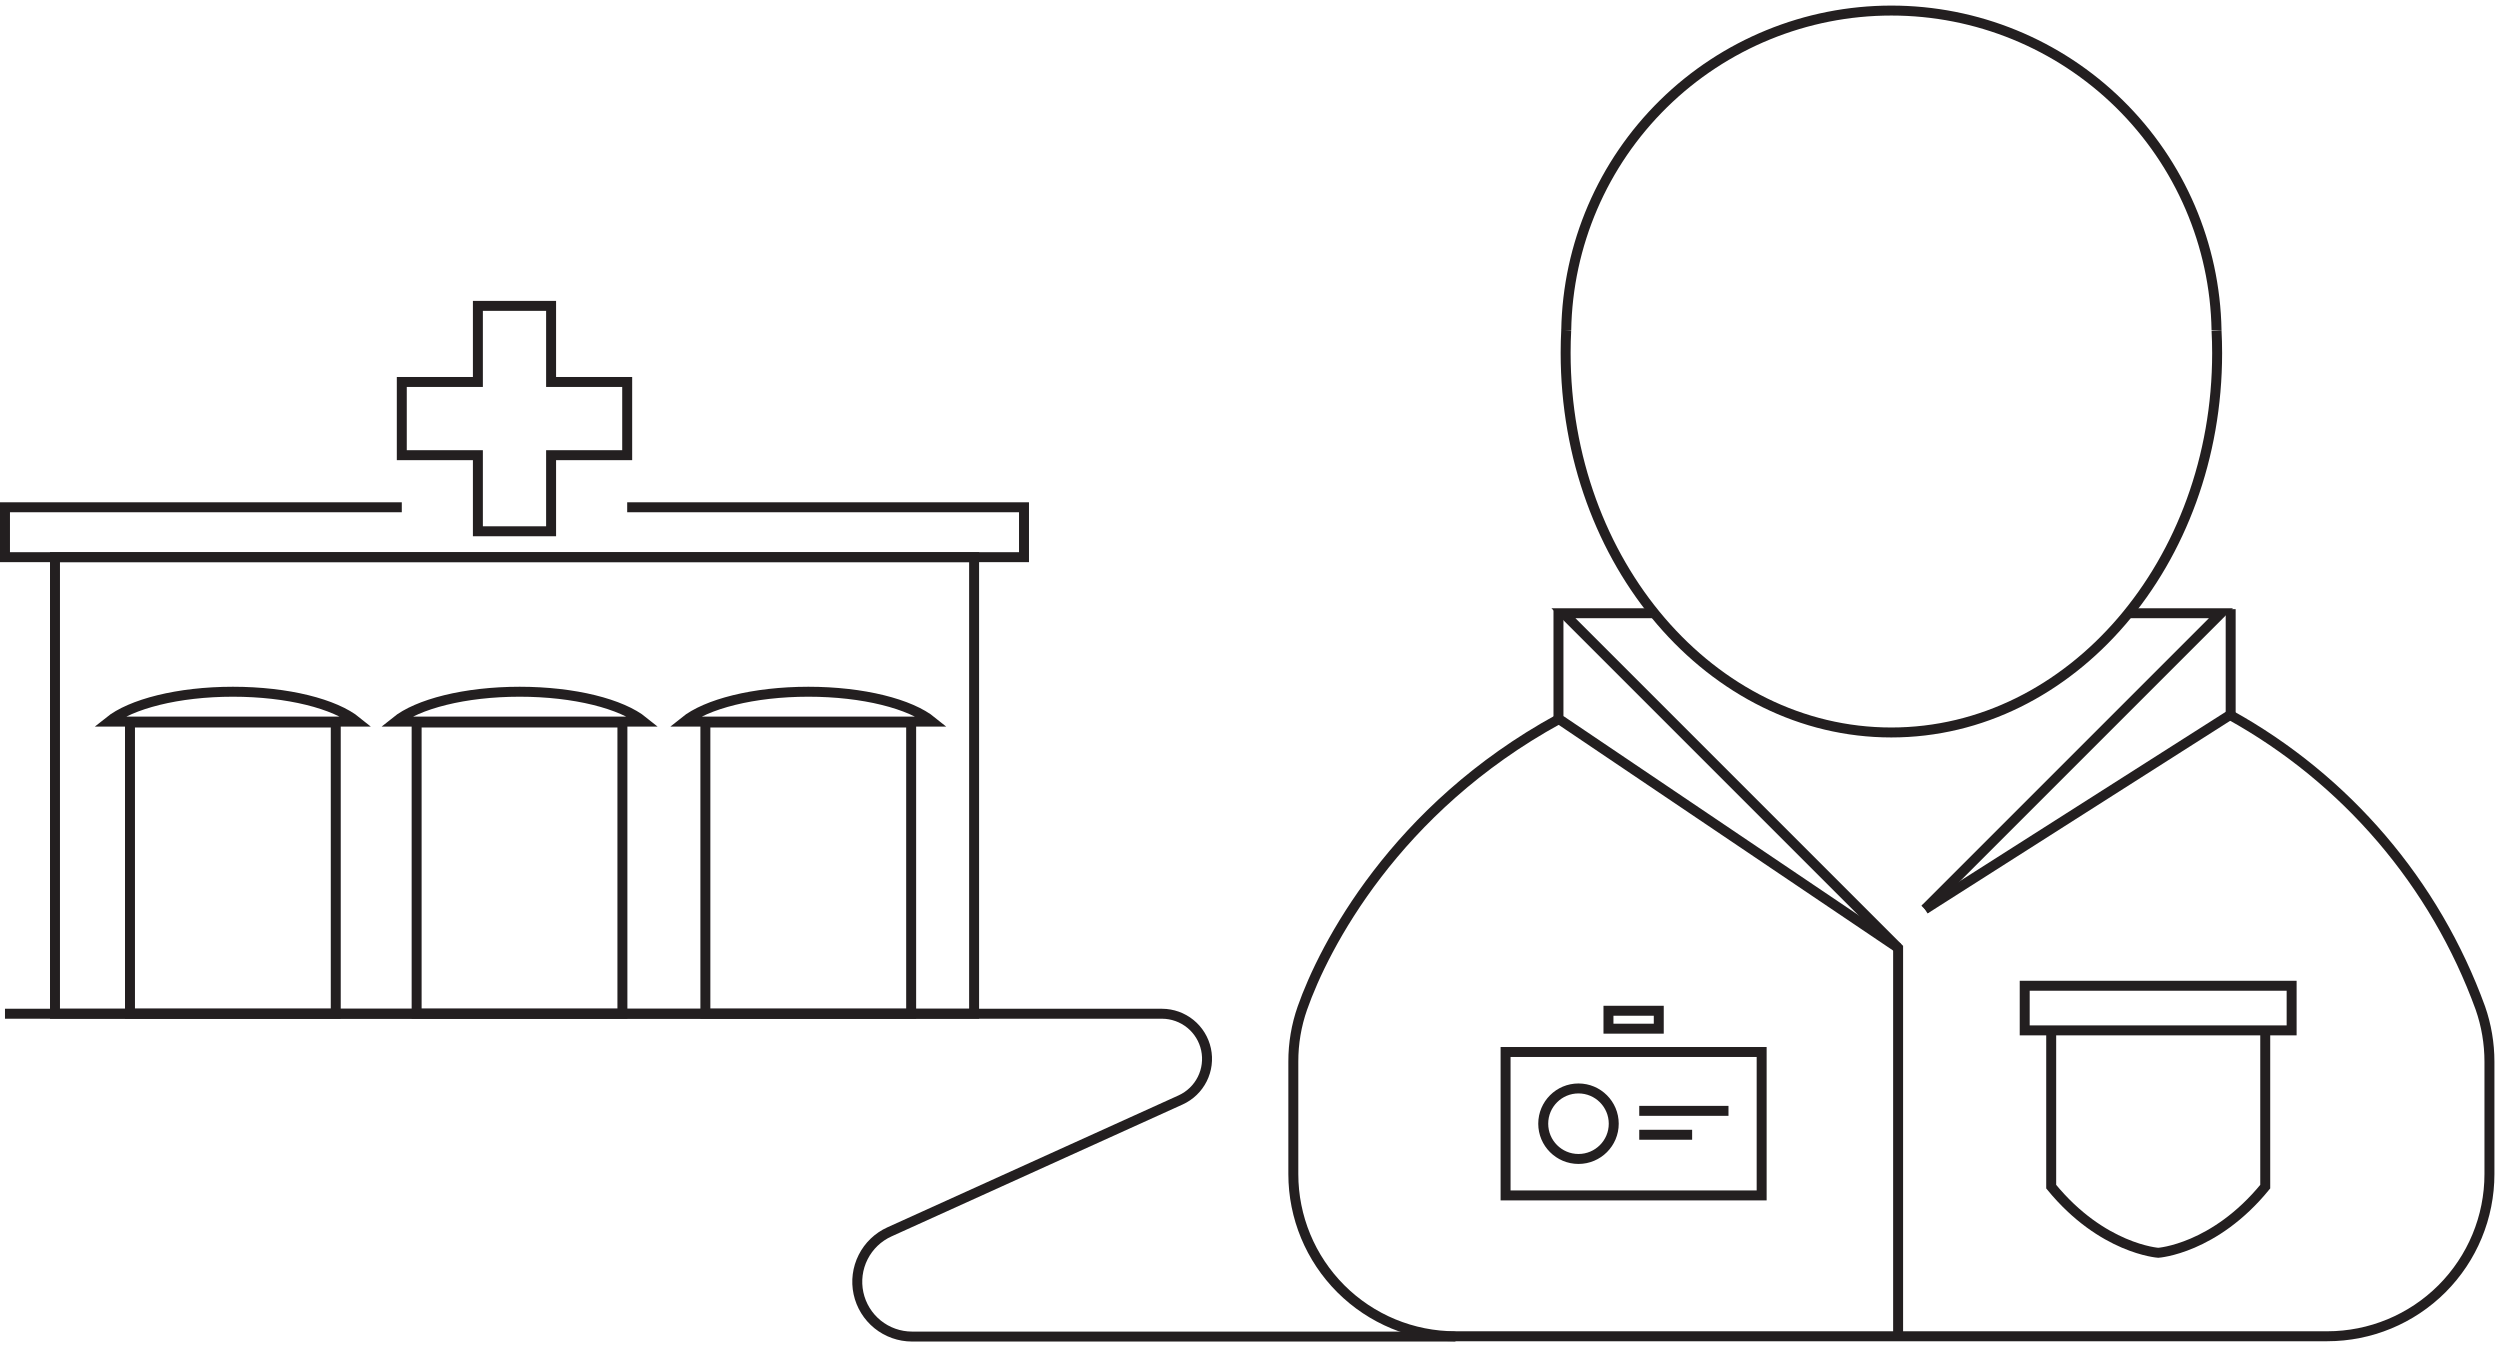 <svg width="251" height="135" viewBox="0 0 251 135" fill="none" xmlns="http://www.w3.org/2000/svg">
<g clip-path="url(#clip0_3386_3272)">
<path d="M156.48 72.21C140.04 81.21 132.92 95.05 130.76 101.21C130.153 102.939 129.846 104.758 129.85 106.59V117.88C129.85 122.198 131.565 126.339 134.618 129.392C137.672 132.445 141.812 134.16 146.13 134.16H233.66C237.978 134.16 242.119 132.445 245.172 129.392C248.225 126.339 249.94 122.198 249.94 117.88V106.59C249.94 104.759 249.632 102.94 249.03 101.21C244.477 88.678 235.539 78.22 223.87 71.77" stroke="#231F20" stroke-miterlimit="10"/>
<path d="M157.25 33.14C157.21 33.893 157.19 34.653 157.19 35.42C157.19 56.48 171.83 73.54 189.89 73.54C207.95 73.54 222.6 56.45 222.6 35.45C222.6 34.683 222.58 33.923 222.54 33.17" stroke="#231F20" stroke-miterlimit="10"/>
<path d="M97.8 55.94H5.52V101.78H97.8V55.94Z" stroke="#231F20" stroke-miterlimit="10"/>
<path d="M33.71 72.54H13.05V101.78H33.71V72.54Z" stroke="#231F20" stroke-miterlimit="10"/>
<path d="M62.49 72.54H41.83V101.78H62.49V72.54Z" stroke="#231F20" stroke-miterlimit="10"/>
<path d="M91.48 72.54H70.82V101.78H91.48V72.54Z" stroke="#231F20" stroke-miterlimit="10"/>
<path d="M35.82 72.45C33.63 70.67 28.89 69.45 23.38 69.45C17.87 69.45 13.14 70.68 10.94 72.45H35.82Z" stroke="#231F20" stroke-miterlimit="10"/>
<path d="M64.61 72.45C62.41 70.67 57.68 69.45 52.17 69.45C46.66 69.45 41.92 70.68 39.73 72.45H64.61Z" stroke="#231F20" stroke-miterlimit="10"/>
<path d="M93.59 72.45C91.4 70.67 86.66 69.45 81.16 69.45C75.66 69.45 70.91 70.68 68.72 72.45H93.59Z" stroke="#231F20" stroke-miterlimit="10"/>
<path d="M0.5 101.78H116.68C117.712 101.785 118.711 102.143 119.513 102.793C120.314 103.444 120.869 104.349 121.086 105.358C121.303 106.367 121.169 107.42 120.706 108.342C120.243 109.264 119.479 110.001 118.54 110.43L89.3 123.68C88.156 124.198 87.223 125.093 86.658 126.215C86.093 127.337 85.928 128.618 86.192 129.846C86.456 131.075 87.133 132.175 88.109 132.966C89.086 133.756 90.304 134.188 91.56 134.19H146.13" stroke="#231F20" stroke-miterlimit="10"/>
<path d="M62.97 38.35H55.33V30.71H47.98V38.35H40.34V45.7H47.98V53.34H55.33V45.7H62.97V38.35Z" stroke="#231F20" stroke-miterlimit="10"/>
<path d="M157.25 33.14C157.4 24.581 160.905 16.423 167.011 10.423C173.117 4.423 181.335 1.061 189.895 1.061C198.455 1.061 206.673 4.423 212.779 10.423C218.885 16.423 222.39 24.581 222.54 33.14" stroke="#231F20" stroke-miterlimit="10"/>
<path d="M62.97 50.93H102.81V55.94H0.5V50.93H40.34" stroke="#231F20" stroke-miterlimit="10"/>
<path d="M166.1 61.57H156.97L190.57 95.17V134.19" stroke="#231F20" stroke-miterlimit="10"/>
<path d="M213.68 61.57H222.98L193.26 91.29" stroke="#231F20" stroke-miterlimit="10"/>
<path d="M230.08 98.97H203.28V103.45H230.08V98.97Z" stroke="#231F20" stroke-miterlimit="10"/>
<path d="M205.94 103.45V119.14C211.06 125.4 216.69 125.78 216.69 125.78C216.69 125.78 222.32 125.4 227.43 119.14V103.45" stroke="#231F20" stroke-miterlimit="10"/>
<path d="M176.87 105.62H151.16V120.02H176.87V105.62Z" stroke="#231F20" stroke-miterlimit="10"/>
<path d="M166.54 101.48H161.49V103.28H166.54V101.48Z" stroke="#231F20" stroke-miterlimit="10"/>
<path d="M158.48 116.36C160.435 116.36 162.02 114.775 162.02 112.82C162.02 110.865 160.435 109.28 158.48 109.28C156.525 109.28 154.94 110.865 154.94 112.82C154.94 114.775 156.525 116.36 158.48 116.36Z" stroke="#231F20" stroke-miterlimit="10"/>
<path d="M164.58 111.53H173.54" stroke="#231F20" stroke-miterlimit="10"/>
<path d="M164.58 113.93H169.89" stroke="#231F20" stroke-miterlimit="10"/>
<path d="M193.26 91.29L223.87 71.8" stroke="#231F20" stroke-miterlimit="10"/>
<path d="M223.96 61.16V71.8" stroke="#231F20" stroke-miterlimit="10"/>
<path d="M156.47 61.16V72.22H156.56L190.57 95.17" stroke="#231F20" stroke-miterlimit="10"/>
</g>
<defs>
<clipPath id="clip0_3386_3272">
<rect width="250.44" height="134.69" fill="white"/>
</clipPath>
</defs>
</svg>
